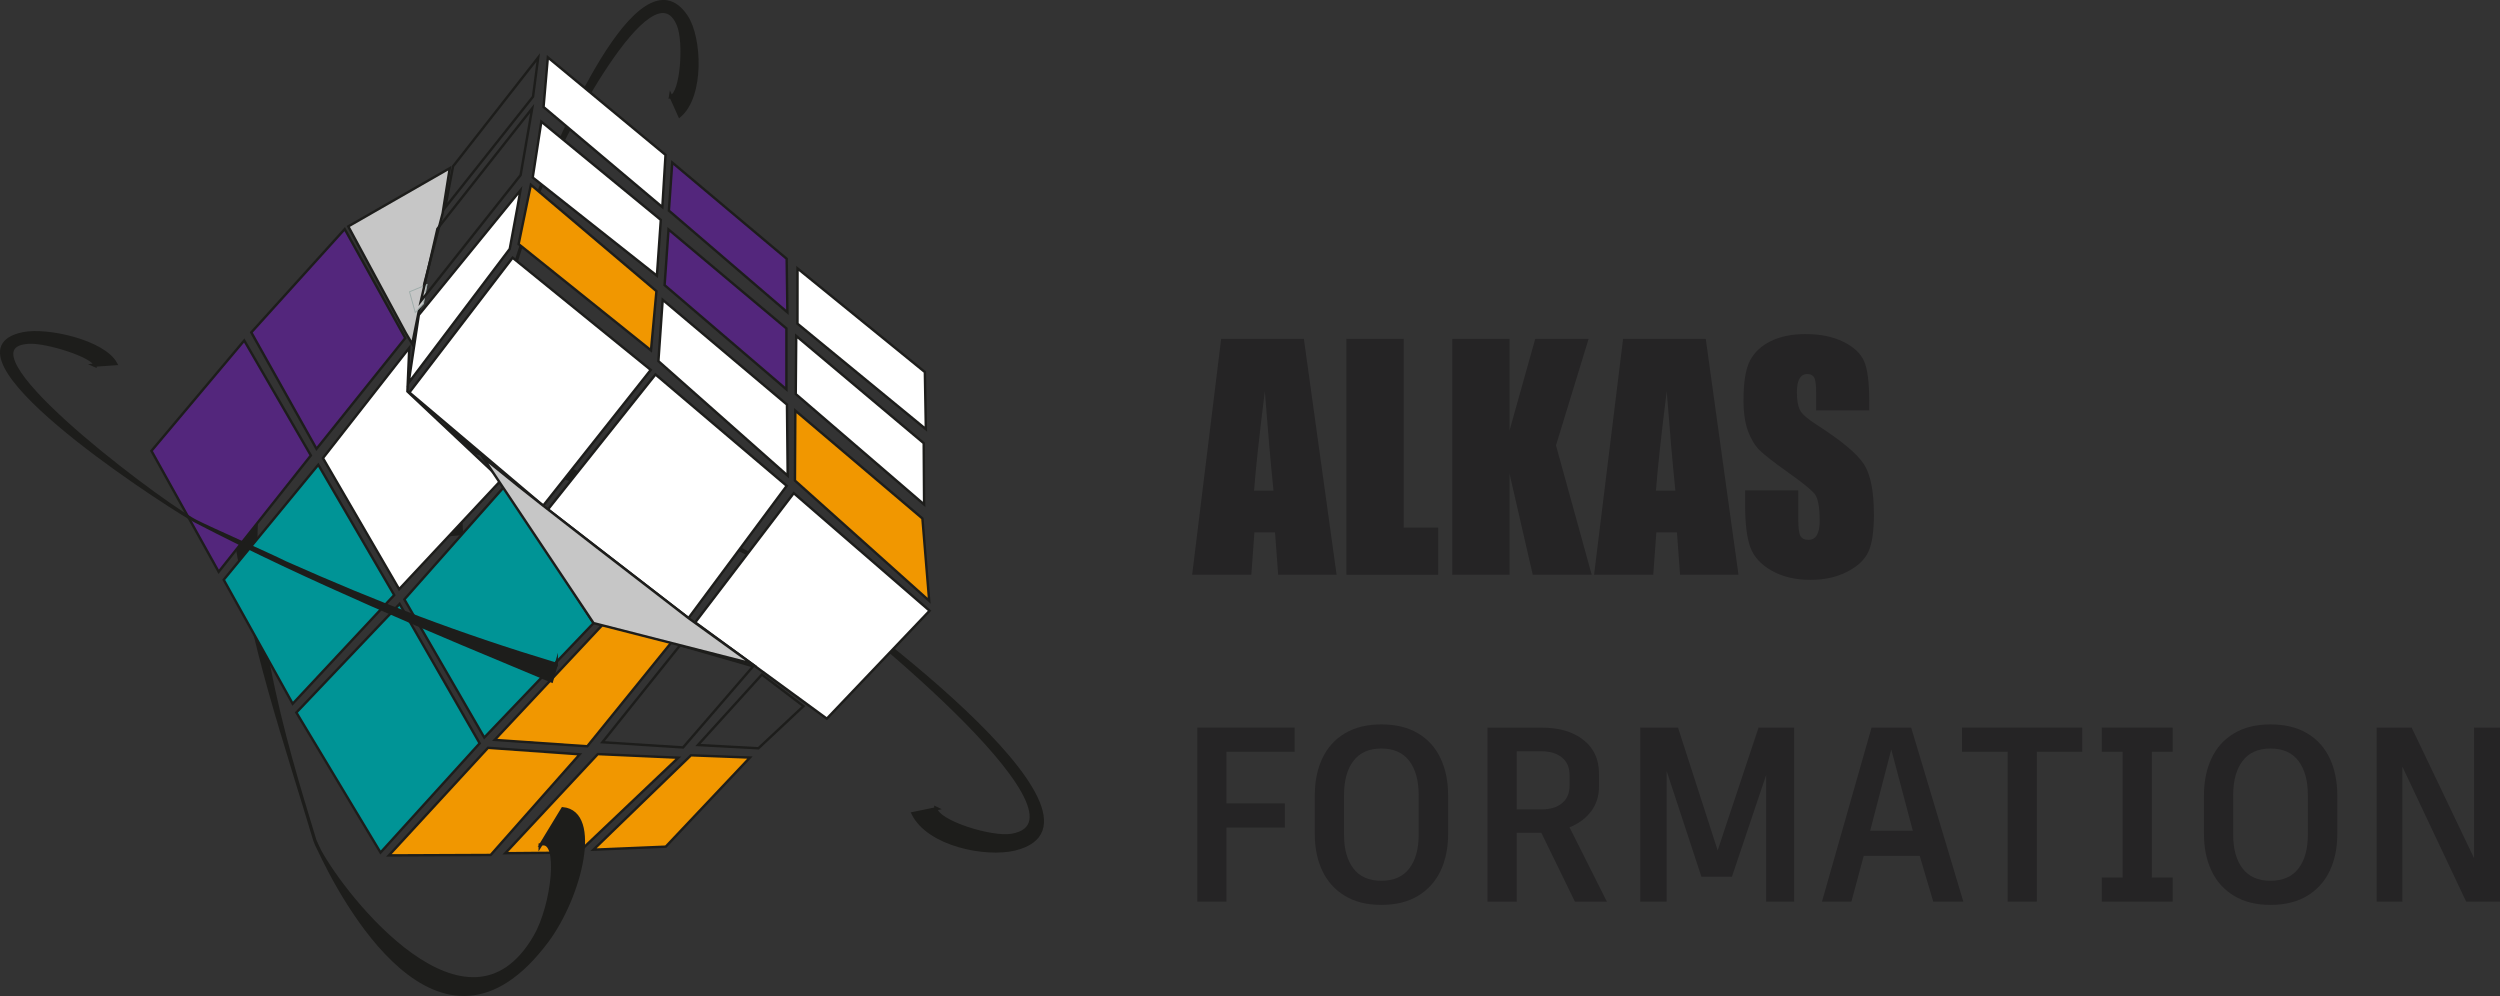 <?xml version="1.0" encoding="UTF-8"?>
<svg id="Calque_1" data-name="Calque 1" xmlns="http://www.w3.org/2000/svg" viewBox="0 0 583.38 232.43">
  <rect x="0" y="0" width="583.38" height="232.43" fill="#333333" stroke="none"/>
  <defs>
    <style>
      .cls-1 {
        stroke: #9eacaa;
        stroke-miterlimit: 18.79;
        stroke-width: .22px;
      }

      .cls-1, .cls-2, .cls-3, .cls-4, .cls-5, .cls-6, .cls-7, .cls-8, .cls-9 {
        fill-rule: evenodd;
      }

      .cls-1, .cls-6 {
        fill: #c6c6c6;
      }

      .cls-2 {
        fill: #fff;
      }

      .cls-2, .cls-3, .cls-4, .cls-5, .cls-6, .cls-7, .cls-9 {
        stroke: #1d1d1b;
        stroke-miterlimit: 22.93;
      }

      .cls-2, .cls-3, .cls-4, .cls-6, .cls-7, .cls-9 {
        stroke-width: .57px;
      }

      .cls-3 {
        fill: #53267c;
      }

      .cls-4 {
        fill: none;
      }

      .cls-5 {
        fill: #1d1d1b;
        stroke-width: .75px;
      }

      .cls-7 {
        fill: #f19700;
      }

      .cls-8 {
        fill: #252425;
      }

      .cls-9 {
        fill: #009496;
      }
    </style>
  </defs>
  <polygon class="cls-7" points="139.5 175.97 158.29 176.81 134.97 198.95 117.91 199.1 139.5 175.97"/>
  <path class="cls-5" d="M62.45,104.8c-7.77,27.64,2.69,63.87,9.4,85.95-9.1-29.77-14.54-45.66-19.2-81.11l9.8-4.84h0Zm9.4,85.95l.22,.73,.12,.39,.33,1.09v.03s.32,1.03,.32,1.03l.15,.49,.16,.54,.31,1.01c.17,.55,.51,1.31,1,2.24-.65-1.4-1-2.23-1-2.24l-1.61-5.3Zm2.61,7.54c5.99,11.29,34.68,47.29,50.38,20.28,4.26-7.32,5.97-22.92,1.45-21.59l5.03-8.27c9.01,.89,4.03,20.53-3.6,30.8-25.18,33.88-48.26-10.49-53.26-21.23h0Zm51.83-1.3c-.08,.02-.16,.05-.25,.09v.31s.25-.4,.25-.4Z"/>
  <path class="cls-5" d="M107.69,124.54c-1.31-18.82,9.23-52.52,15.84-73.2-8.96,27.91-14.08,43.05-21.08,73.58l5.24-.38h0Zm15.84-73.2l.22-.68,.12-.36,.33-1.02v-.03s.32-.97,.32-.97l.15-.46,.16-.51,.3-.94c.16-.51,.46-1.28,.86-2.24-.55,1.41-.86,2.23-.86,2.24l-1.59,4.96Zm2.45-7.2c4.9-11.69,26.23-53.15,32.33-38.3,1.65,4.03,.81,15.82-1.72,16.72l2,4.45c5.45-4.65,4.85-18.27,1.54-23.19-10.9-16.24-29.9,29.5-34.15,40.31h0Zm30.61-21.58s-.09,.03-.14,.04l.04-.25,.1,.22Z"/>
  <path class="cls-5" d="M88.38,101.16c35.29,5.45,67.92,17.42,99.46,35.24,6.56,3.71,70.09,54.73,48.26,58.53-4.71,.82-17.25-3.12-17.71-6.19l-5.33,1.1c3.63,7.33,17.01,9.89,23.69,8.28,27.83-6.71-42.29-57.98-48.9-61.72-37.34-21.09-57.59-29.25-98.65-41.25l-.82,6.01h0Zm130,87.58c0-.06-.01-.11-.01-.17l.25,.12-.24,.05Z"/>
  <path class="cls-8" d="M304.26,79.07l7.64,55.05h-13.64l-.73-9.88h-4.81l-.72,9.88h-13.81l6.77-55.05h19.31Zm-7.09,35.43c-.64-6.24-1.31-13.97-2.02-23.19-1.32,10.58-2.15,18.3-2.51,23.19h4.53Z"/>
  <polygon class="cls-8" points="327.56 79.07 327.56 123.12 335.61 123.12 335.61 134.12 314.19 134.12 314.19 79.07 327.56 79.07"/>
  <polygon class="cls-8" points="370.71 79.07 363.09 103.93 371.43 134.12 357.67 134.12 352.25 110.53 352.25 134.12 338.88 134.12 338.88 79.07 352.25 79.07 352.25 100.46 358.25 79.07 370.71 79.07"/>
  <path class="cls-8" d="M398.04,79.07l7.64,55.05h-13.64l-.72-9.88h-4.81l-.72,9.88h-13.81l6.77-55.05h19.31Zm-7.09,35.43c-.64-6.24-1.31-13.97-2.02-23.19-1.32,10.58-2.15,18.3-2.51,23.19h4.53Z"/>
  <path class="cls-8" d="M436.2,95.77h-12.4v-4.07c0-1.9-.16-3.12-.48-3.64-.31-.52-.83-.78-1.57-.78-.8,0-1.41,.35-1.82,1.06-.41,.7-.62,1.75-.62,3.18,0,1.83,.24,3.21,.7,4.14,.45,.92,1.71,2.04,3.77,3.36,5.92,3.79,9.65,6.91,11.19,9.34,1.55,2.42,2.31,6.33,2.31,11.72,0,3.92-.43,6.81-1.29,8.68-.86,1.86-2.5,3.41-4.95,4.66-2.44,1.26-5.29,1.89-8.55,1.89-3.57,0-6.61-.73-9.14-2.18-2.52-1.45-4.16-3.29-4.95-5.53-.78-2.25-1.17-5.44-1.17-9.56v-3.61h12.4v6.69c0,2.07,.17,3.39,.52,3.98,.35,.59,.96,.88,1.85,.88s1.55-.37,1.98-1.13c.43-.74,.65-1.86,.65-3.32,0-3.24-.41-5.36-1.23-6.34-.85-1-2.93-2.67-6.24-5.01-3.31-2.36-5.5-4.07-6.58-5.14-1.07-1.07-1.97-2.54-2.67-4.42-.7-1.88-1.06-4.28-1.06-7.2,0-4.21,.5-7.3,1.5-9.24,1.01-1.95,2.62-3.47,4.86-4.57,2.24-1.1,4.93-1.65,8.1-1.65,3.46,0,6.4,.6,8.85,1.8,2.43,1.21,4.05,2.71,4.84,4.55,.79,1.82,1.19,4.92,1.19,9.29v2.18Z"/>
  <polygon class="cls-8" points="286.2 175.42 286.2 187.48 299.83 187.48 299.83 193.11 286.2 193.11 286.2 210.39 279.39 210.39 279.39 169.79 302.11 169.79 302.11 175.42 286.2 175.42"/>
  <path class="cls-8" d="M322.34,169.04c3.39,0,6.25,.7,8.57,2.09,2.33,1.39,4.08,3.34,5.25,5.83,1.17,2.49,1.76,5.36,1.76,8.61v9.11c0,3.21-.59,6.05-1.76,8.53-1.17,2.47-2.92,4.42-5.25,5.83-2.33,1.41-5.18,2.12-8.57,2.12s-6.19-.71-8.52-2.12c-2.33-1.41-4.07-3.35-5.25-5.83-1.17-2.48-1.76-5.32-1.76-8.53v-9.11c0-3.25,.59-6.12,1.76-8.61,1.17-2.49,2.92-4.44,5.25-5.83,2.33-1.39,5.17-2.09,8.52-2.09h0Zm0,5.63c-2.89,0-5.06,.97-6.52,2.9-1.46,1.93-2.19,4.58-2.19,7.95v9.28c0,3.33,.73,5.95,2.19,7.86,1.46,1.91,3.63,2.87,6.52,2.87s5.06-.96,6.52-2.87c1.46-1.91,2.19-4.53,2.19-7.86v-9.28c0-3.36-.73-6.01-2.19-7.95-1.46-1.93-3.63-2.9-6.52-2.9Z"/>
  <path class="cls-8" d="M359.66,194.33h-5.73v16.07h-6.82v-40.6h12.77c4,0,7.21,.96,9.63,2.87,2.42,1.91,3.62,4.53,3.62,7.86v3.02c0,2.2-.6,4.12-1.81,5.74-1.21,1.62-2.89,2.88-5.06,3.77l8.71,17.34h-7.46l-7.84-16.07h0Zm-5.73-5.45h5.73c2.05,0,3.67-.48,4.84-1.45,1.17-.97,1.76-2.32,1.76-4.06v-2.49c0-1.78-.59-3.15-1.78-4.12-1.19-.97-2.81-1.45-4.87-1.45h-5.68v13.57Z"/>
  <polygon class="cls-8" points="418.67 169.79 418.67 210.39 412.13 210.39 412.13 180.87 404.17 204.53 404.23 204.59 397.03 204.59 388.92 179.94 388.92 210.39 382.75 210.39 382.75 169.79 391.57 169.79 400.82 198.44 410.34 169.85 410.29 169.79 418.67 169.79"/>
  <path class="cls-8" d="M447.99,199.72h-13.09l-2.87,10.67h-6.87l11.57-40.6h9.25l12.17,40.6h-7.03l-3.14-10.67h0Zm-11.58-5.86h9.95l-5.03-18.97-4.92,18.97Z"/>
  <polygon class="cls-8" points="485.9 175.42 475.3 175.42 475.3 210.39 468.49 210.39 468.49 175.42 457.83 175.42 457.83 169.79 485.9 169.79 485.9 175.42"/>
  <polygon class="cls-8" points="502.13 175.42 502.13 204.77 507 204.77 507 210.39 490.45 210.39 490.45 204.77 495.32 204.77 495.32 175.42 490.45 175.42 490.45 169.79 507 169.79 507 175.42 502.13 175.42"/>
  <path class="cls-8" d="M529.83,169.04c3.39,0,6.25,.7,8.57,2.09,2.33,1.39,4.08,3.34,5.25,5.83,1.17,2.49,1.76,5.36,1.76,8.61v9.11c0,3.21-.59,6.05-1.76,8.53-1.17,2.47-2.92,4.42-5.25,5.83-2.33,1.41-5.18,2.12-8.57,2.12s-6.19-.71-8.52-2.12c-2.33-1.41-4.07-3.35-5.25-5.83-1.17-2.48-1.76-5.32-1.76-8.53v-9.11c0-3.25,.59-6.12,1.76-8.61,1.17-2.49,2.92-4.44,5.25-5.83,2.33-1.39,5.17-2.09,8.52-2.09h0Zm0,5.63c-2.88,0-5.06,.97-6.52,2.9-1.46,1.93-2.19,4.58-2.19,7.95v9.28c0,3.33,.73,5.95,2.19,7.86s3.63,2.87,6.52,2.87,5.06-.96,6.52-2.87,2.19-4.53,2.19-7.86v-9.28c0-3.36-.73-6.01-2.19-7.95-1.46-1.93-3.63-2.9-6.52-2.9Z"/>
  <polygon class="cls-8" points="583.38 169.79 583.38 210.39 575.48 210.39 560.6 178.9 560.6 210.39 554.6 210.39 554.6 169.79 562.77 169.79 577.32 200.24 577.32 169.79 583.38 169.79"/>
  <polygon class="cls-3" points="56.99 79.46 72.54 106.28 51.03 133.43 35.34 105.21 56.99 79.46"/>
  <polygon class="cls-3" points="80.44 53.46 94.57 78.89 73.86 104.74 58.64 77.57 80.44 53.46"/>
  <polygon class="cls-9" points="74.27 108.45 91.99 138.86 68.3 164.22 52.2 135.29 74.27 108.45"/>
  <polygon class="cls-2" points="95.5 81.18 95.07 91.34 117 111.97 93.14 137.49 75.36 106.9 95.5 81.18"/>
  <polygon class="cls-9" points="93.25 140.93 111.93 173.45 88.8 198.94 69.16 166.27 93.25 140.93"/>
  <polygon class="cls-9" points="117.89 113.31 138.51 145.4 113.01 172.11 94.36 139.87 117.89 113.31"/>
  <polygon class="cls-7" points="140.59 145.81 157.36 149.06 137.04 174.15 115.43 172.66 140.59 145.81"/>
  <polygon class="cls-7" points="161.24 176.25 174.99 176.78 155.35 197.57 138.48 198.28 161.24 176.25"/>
  <polygon class="cls-2" points="119.62 60.14 151.85 86.32 126.75 118 95.53 91.58 119.62 60.14"/>
  <polygon class="cls-2" points="152.96 87.38 183.58 113.37 160.66 144.23 127.87 118.87 152.96 87.38"/>
  <polygon class="cls-2" points="185.22 115.08 216.92 142.52 192.94 167.7 162.23 145.24 185.22 115.08"/>
  <polygon class="cls-7" points="123.88 43.12 153.18 67.94 151.91 81.76 121.02 56.96 122.97 47.48 123.88 43.12"/>
  <polygon class="cls-2" points="126.32 28.39 154.2 51.31 153.29 64.34 124.31 41.42 126.32 28.39"/>
  <polygon class="cls-2" points="127.84 13.39 155.3 36.14 154.56 48.33 126.84 24.97 127.84 13.39"/>
  <polygon class="cls-2" points="154.64 69.96 183.64 94.41 183.81 111 153.64 84.27 154.64 69.96"/>
  <polygon class="cls-3" points="156.87 37.93 183.57 60.38 183.74 72.88 156.09 49.15 156.87 37.93"/>
  <polygon class="cls-3" points="156 53.55 183.51 76.64 183.51 90.86 155.09 66.54 156 53.55"/>
  <polygon class="cls-2" points="186.1 62.64 215.82 86.82 216.05 100.14 186.09 75.53 186.1 62.64"/>
  <polygon class="cls-2" points="185.8 78.4 215.55 103.41 215.64 117.72 185.69 91.95 185.8 78.4"/>
  <polygon class="cls-7" points="185.59 95.82 215.25 120.99 216.83 140.2 185.5 112.14 185.59 95.82"/>
  <polygon class="cls-2" points="121.44 44.41 120.79 48.13 118.95 58.08 95.35 89.33 97.73 73.49 121.44 44.41"/>
  <polygon class="cls-4" points="125.59 13.42 124.38 22.56 103.9 48.41 105.72 38.81 125.59 13.42"/>
  <polygon class="cls-4" points="158.7 150.57 175.75 155.48 159.39 174.42 140.57 173.2 158.7 150.57"/>
  <polygon class="cls-4" points="177.79 157.41 187.49 164.78 176.98 174.61 162.87 173.85 177.79 157.41"/>
  <polygon class="cls-7" points="113.88 174.5 135.28 176.02 114.5 199.51 90.75 199.61 113.88 174.5"/>
  <polygon class="cls-6" points="81.27 52.83 94.73 77.78 96.19 80.24 99.06 66.03 103.29 49.76 104.95 39.25 81.27 52.83"/>
  <polygon class="cls-6" points="112.68 106.71 138.51 145.4 175.33 154.82 160.66 144.23 139.28 127.74 126.75 118 121.06 113.5 112.68 106.71"/>
  <polygon class="cls-1" points="95.56 68.09 99.64 66.4 98.8 70.91 96.9 72.92 95.56 68.09"/>
  <polygon class="cls-4" points="124.19 25.29 121.48 40.87 98.21 70.25 102.07 53.39 124.19 25.29"/>
  <path class="cls-5" d="M129.82,155.02c-23.33-7.07-41.44-14.03-63.19-23.69h0c-4.03-2.02-17.69-8-21-9.72-.09-.05-.19-.1-.29-.16l.29,.16c26.66,13.85,54.91,25.55,83.08,37.3l1.11-3.9h0ZM45.34,121.46c-.22-.12-.46-.26-.73-.42,.28,.17,.53,.31,.73,.42h0Zm-.73-.42c-10.35-6.14-55.54-40.35-37.79-41.19,4.24-.2,15.14,3.29,15.36,5.35l4.81-.34c-2.81-5.16-15.99-8.14-21.61-6.98-20.97,4.34,30.14,37.82,39.23,43.16h0Zm-22.43-35.84s0,.08,0,.11l-.22-.1,.21-.02Z"/>
</svg>